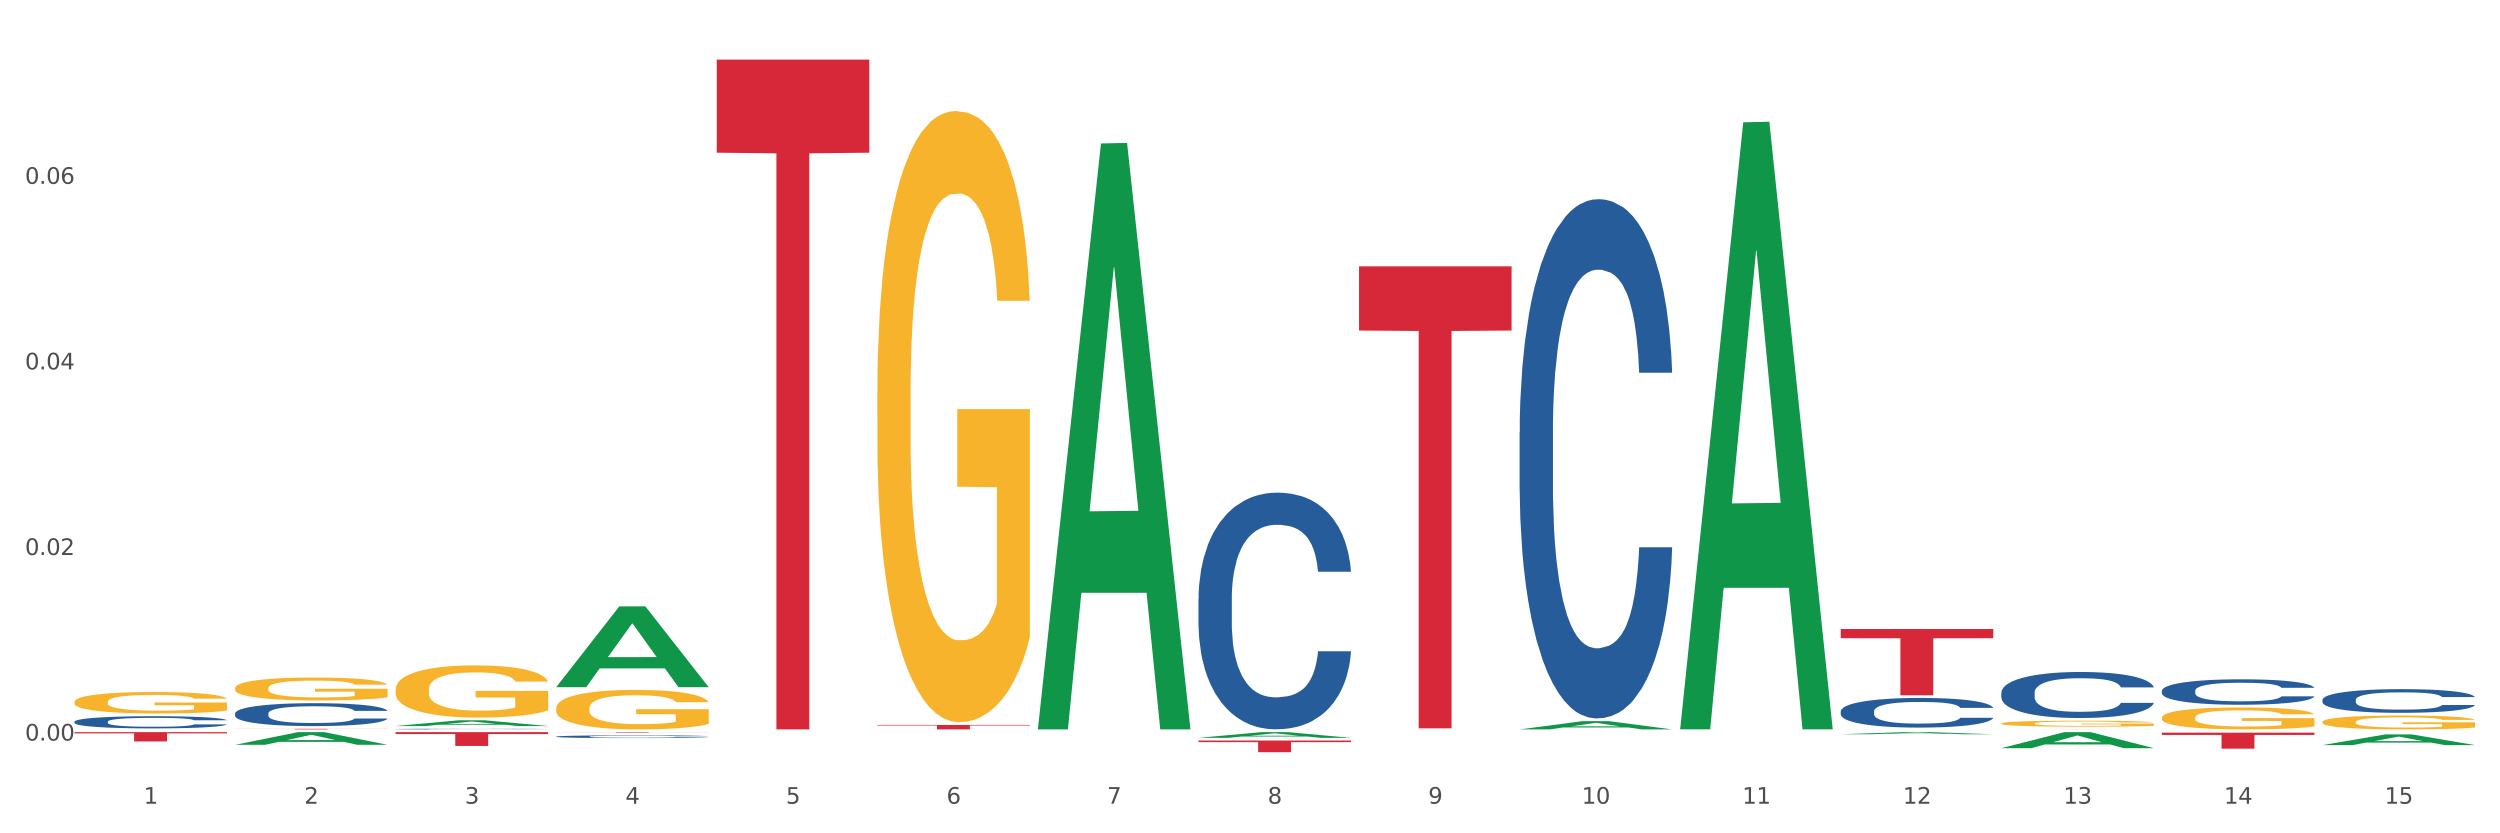 <?xml version="1.0" encoding="utf-8" standalone="no"?>
<!DOCTYPE svg PUBLIC "-//W3C//DTD SVG 1.1//EN"
  "http://www.w3.org/Graphics/SVG/1.1/DTD/svg11.dtd">
<svg xmlns:xlink="http://www.w3.org/1999/xlink" width="1080pt" height="360pt" viewBox="0 0 1080 360" xmlns="http://www.w3.org/2000/svg" version="1.1">
 <rect x="0" y="0" width="1080" height="360" fill="#333333" stroke="none"/>
 <defs>
  <style type="text/css">*{stroke-linejoin: round; stroke-linecap: butt}</style>
 </defs>
 <g id="figure_1">
  <g id="patch_1">
   <path d="M 0 360 
L 1080 360 
L 1080 0 
L 0 0 
z
" style="fill: #ffffff; stroke: #ffffff; stroke-linejoin: miter"/>
  </g>
  <g id="axes_1">
   <g id="matplotlib.axis_1">
    <g id="xtick_1">
     <g id="text_1">
      <!-- 1 -->
      <g style="fill: #4d4d4d" transform="translate(62.07 347.204) scale(0.096 -0.096)">
       <defs>
        <path id="DejaVuSans-31" d="M 794 531 
L 1825 531 
L 1825 4091 
L 703 3866 
L 703 4441 
L 1819 4666 
L 2450 4666 
L 2450 531 
L 3481 531 
L 3481 0 
L 794 0 
L 794 531 
z
" transform="scale(0.016)"/>
       </defs>
       <use xlink:href="#DejaVuSans-31"/>
      </g>
     </g>
    </g>
    <g id="xtick_2">
     <g id="text_2">
      <!-- 2 -->
      <g style="fill: #4d4d4d" transform="translate(131.436 347.204) scale(0.096 -0.096)">
       <defs>
        <path id="DejaVuSans-32" d="M 1228 531 
L 3431 531 
L 3431 0 
L 469 0 
L 469 531 
Q 828 903 1448 1529 
Q 2069 2156 2228 2338 
Q 2531 2678 2651 2914 
Q 2772 3150 2772 3378 
Q 2772 3750 2511 3984 
Q 2250 4219 1831 4219 
Q 1534 4219 1204 4116 
Q 875 4013 500 3803 
L 500 4441 
Q 881 4594 1212 4672 
Q 1544 4750 1819 4750 
Q 2544 4750 2975 4387 
Q 3406 4025 3406 3419 
Q 3406 3131 3298 2873 
Q 3191 2616 2906 2266 
Q 2828 2175 2409 1742 
Q 1991 1309 1228 531 
z
" transform="scale(0.016)"/>
       </defs>
       <use xlink:href="#DejaVuSans-32"/>
      </g>
     </g>
    </g>
    <g id="xtick_3">
     <g id="text_3">
      <!-- 3 -->
      <g style="fill: #4d4d4d" transform="translate(200.802 347.204) scale(0.096 -0.096)">
       <defs>
        <path id="DejaVuSans-33" d="M 2597 2516 
Q 3050 2419 3304 2112 
Q 3559 1806 3559 1356 
Q 3559 666 3084 287 
Q 2609 -91 1734 -91 
Q 1441 -91 1130 -33 
Q 819 25 488 141 
L 488 750 
Q 750 597 1062 519 
Q 1375 441 1716 441 
Q 2309 441 2620 675 
Q 2931 909 2931 1356 
Q 2931 1769 2642 2001 
Q 2353 2234 1838 2234 
L 1294 2234 
L 1294 2753 
L 1863 2753 
Q 2328 2753 2575 2939 
Q 2822 3125 2822 3475 
Q 2822 3834 2567 4026 
Q 2313 4219 1838 4219 
Q 1578 4219 1281 4162 
Q 984 4106 628 3988 
L 628 4550 
Q 988 4650 1302 4700 
Q 1616 4750 1894 4750 
Q 2613 4750 3031 4423 
Q 3450 4097 3450 3541 
Q 3450 3153 3228 2886 
Q 3006 2619 2597 2516 
z
" transform="scale(0.016)"/>
       </defs>
       <use xlink:href="#DejaVuSans-33"/>
      </g>
     </g>
    </g>
    <g id="xtick_4">
     <g id="text_4">
      <!-- 4 -->
      <g style="fill: #4d4d4d" transform="translate(270.169 347.204) scale(0.096 -0.096)">
       <defs>
        <path id="DejaVuSans-34" d="M 2419 4116 
L 825 1625 
L 2419 1625 
L 2419 4116 
z
M 2253 4666 
L 3047 4666 
L 3047 1625 
L 3713 1625 
L 3713 1100 
L 3047 1100 
L 3047 0 
L 2419 0 
L 2419 1100 
L 313 1100 
L 313 1709 
L 2253 4666 
z
" transform="scale(0.016)"/>
       </defs>
       <use xlink:href="#DejaVuSans-34"/>
      </g>
     </g>
    </g>
    <g id="xtick_5">
     <g id="text_5">
      <!-- 5 -->
      <g style="fill: #4d4d4d" transform="translate(339.535 347.204) scale(0.096 -0.096)">
       <defs>
        <path id="DejaVuSans-35" d="M 691 4666 
L 3169 4666 
L 3169 4134 
L 1269 4134 
L 1269 2991 
Q 1406 3038 1543 3061 
Q 1681 3084 1819 3084 
Q 2600 3084 3056 2656 
Q 3513 2228 3513 1497 
Q 3513 744 3044 326 
Q 2575 -91 1722 -91 
Q 1428 -91 1123 -41 
Q 819 9 494 109 
L 494 744 
Q 775 591 1075 516 
Q 1375 441 1709 441 
Q 2250 441 2565 725 
Q 2881 1009 2881 1497 
Q 2881 1984 2565 2268 
Q 2250 2553 1709 2553 
Q 1456 2553 1204 2497 
Q 953 2441 691 2322 
L 691 4666 
z
" transform="scale(0.016)"/>
       </defs>
       <use xlink:href="#DejaVuSans-35"/>
      </g>
     </g>
    </g>
    <g id="xtick_6">
     <g id="text_6">
      <!-- 6 -->
      <g style="fill: #4d4d4d" transform="translate(408.901 347.204) scale(0.096 -0.096)">
       <defs>
        <path id="DejaVuSans-36" d="M 2113 2584 
Q 1688 2584 1439 2293 
Q 1191 2003 1191 1497 
Q 1191 994 1439 701 
Q 1688 409 2113 409 
Q 2538 409 2786 701 
Q 3034 994 3034 1497 
Q 3034 2003 2786 2293 
Q 2538 2584 2113 2584 
z
M 3366 4563 
L 3366 3988 
Q 3128 4100 2886 4159 
Q 2644 4219 2406 4219 
Q 1781 4219 1451 3797 
Q 1122 3375 1075 2522 
Q 1259 2794 1537 2939 
Q 1816 3084 2150 3084 
Q 2853 3084 3261 2657 
Q 3669 2231 3669 1497 
Q 3669 778 3244 343 
Q 2819 -91 2113 -91 
Q 1303 -91 875 529 
Q 447 1150 447 2328 
Q 447 3434 972 4092 
Q 1497 4750 2381 4750 
Q 2619 4750 2861 4703 
Q 3103 4656 3366 4563 
z
" transform="scale(0.016)"/>
       </defs>
       <use xlink:href="#DejaVuSans-36"/>
      </g>
     </g>
    </g>
    <g id="xtick_7">
     <g id="text_7">
      <!-- 7 -->
      <g style="fill: #4d4d4d" transform="translate(478.267 347.204) scale(0.096 -0.096)">
       <defs>
        <path id="DejaVuSans-37" d="M 525 4666 
L 3525 4666 
L 3525 4397 
L 1831 0 
L 1172 0 
L 2766 4134 
L 525 4134 
L 525 4666 
z
" transform="scale(0.016)"/>
       </defs>
       <use xlink:href="#DejaVuSans-37"/>
      </g>
     </g>
    </g>
    <g id="xtick_8">
     <g id="text_8">
      <!-- 8 -->
      <g style="fill: #4d4d4d" transform="translate(547.634 347.204) scale(0.096 -0.096)">
       <defs>
        <path id="DejaVuSans-38" d="M 2034 2216 
Q 1584 2216 1326 1975 
Q 1069 1734 1069 1313 
Q 1069 891 1326 650 
Q 1584 409 2034 409 
Q 2484 409 2743 651 
Q 3003 894 3003 1313 
Q 3003 1734 2745 1975 
Q 2488 2216 2034 2216 
z
M 1403 2484 
Q 997 2584 770 2862 
Q 544 3141 544 3541 
Q 544 4100 942 4425 
Q 1341 4750 2034 4750 
Q 2731 4750 3128 4425 
Q 3525 4100 3525 3541 
Q 3525 3141 3298 2862 
Q 3072 2584 2669 2484 
Q 3125 2378 3379 2068 
Q 3634 1759 3634 1313 
Q 3634 634 3220 271 
Q 2806 -91 2034 -91 
Q 1263 -91 848 271 
Q 434 634 434 1313 
Q 434 1759 690 2068 
Q 947 2378 1403 2484 
z
M 1172 3481 
Q 1172 3119 1398 2916 
Q 1625 2713 2034 2713 
Q 2441 2713 2670 2916 
Q 2900 3119 2900 3481 
Q 2900 3844 2670 4047 
Q 2441 4250 2034 4250 
Q 1625 4250 1398 4047 
Q 1172 3844 1172 3481 
z
" transform="scale(0.016)"/>
       </defs>
       <use xlink:href="#DejaVuSans-38"/>
      </g>
     </g>
    </g>
    <g id="xtick_9">
     <g id="text_9">
      <!-- 9 -->
      <g style="fill: #4d4d4d" transform="translate(617 347.204) scale(0.096 -0.096)">
       <defs>
        <path id="DejaVuSans-39" d="M 703 97 
L 703 672 
Q 941 559 1184 500 
Q 1428 441 1663 441 
Q 2288 441 2617 861 
Q 2947 1281 2994 2138 
Q 2813 1869 2534 1725 
Q 2256 1581 1919 1581 
Q 1219 1581 811 2004 
Q 403 2428 403 3163 
Q 403 3881 828 4315 
Q 1253 4750 1959 4750 
Q 2769 4750 3195 4129 
Q 3622 3509 3622 2328 
Q 3622 1225 3098 567 
Q 2575 -91 1691 -91 
Q 1453 -91 1209 -44 
Q 966 3 703 97 
z
M 1959 2075 
Q 2384 2075 2632 2365 
Q 2881 2656 2881 3163 
Q 2881 3666 2632 3958 
Q 2384 4250 1959 4250 
Q 1534 4250 1286 3958 
Q 1038 3666 1038 3163 
Q 1038 2656 1286 2365 
Q 1534 2075 1959 2075 
z
" transform="scale(0.016)"/>
       </defs>
       <use xlink:href="#DejaVuSans-39"/>
      </g>
     </g>
    </g>
    <g id="xtick_10">
     <g id="text_10">
      <!-- 10 -->
      <g style="fill: #4d4d4d" transform="translate(683.312 347.204) scale(0.096 -0.096)">
       <defs>
        <path id="DejaVuSans-30" d="M 2034 4250 
Q 1547 4250 1301 3770 
Q 1056 3291 1056 2328 
Q 1056 1369 1301 889 
Q 1547 409 2034 409 
Q 2525 409 2770 889 
Q 3016 1369 3016 2328 
Q 3016 3291 2770 3770 
Q 2525 4250 2034 4250 
z
M 2034 4750 
Q 2819 4750 3233 4129 
Q 3647 3509 3647 2328 
Q 3647 1150 3233 529 
Q 2819 -91 2034 -91 
Q 1250 -91 836 529 
Q 422 1150 422 2328 
Q 422 3509 836 4129 
Q 1250 4750 2034 4750 
z
" transform="scale(0.016)"/>
       </defs>
       <use xlink:href="#DejaVuSans-31"/>
       <use xlink:href="#DejaVuSans-30" transform="translate(63.623 0)"/>
      </g>
     </g>
    </g>
    <g id="xtick_11">
     <g id="text_11">
      <!-- 11 -->
      <g style="fill: #4d4d4d" transform="translate(752.678 347.204) scale(0.096 -0.096)">
       <use xlink:href="#DejaVuSans-31"/>
       <use xlink:href="#DejaVuSans-31" transform="translate(63.623 0)"/>
      </g>
     </g>
    </g>
    <g id="xtick_12">
     <g id="text_12">
      <!-- 12 -->
      <g style="fill: #4d4d4d" transform="translate(822.044 347.204) scale(0.096 -0.096)">
       <use xlink:href="#DejaVuSans-31"/>
       <use xlink:href="#DejaVuSans-32" transform="translate(63.623 0)"/>
      </g>
     </g>
    </g>
    <g id="xtick_13">
     <g id="text_13">
      <!-- 13 -->
      <g style="fill: #4d4d4d" transform="translate(891.411 347.204) scale(0.096 -0.096)">
       <use xlink:href="#DejaVuSans-31"/>
       <use xlink:href="#DejaVuSans-33" transform="translate(63.623 0)"/>
      </g>
     </g>
    </g>
    <g id="xtick_14">
     <g id="text_14">
      <!-- 14 -->
      <g style="fill: #4d4d4d" transform="translate(960.777 347.204) scale(0.096 -0.096)">
       <use xlink:href="#DejaVuSans-31"/>
       <use xlink:href="#DejaVuSans-34" transform="translate(63.623 0)"/>
      </g>
     </g>
    </g>
    <g id="xtick_15">
     <g id="text_15">
      <!-- 15 -->
      <g style="fill: #4d4d4d" transform="translate(1030.143 347.204) scale(0.096 -0.096)">
       <use xlink:href="#DejaVuSans-31"/>
       <use xlink:href="#DejaVuSans-35" transform="translate(63.623 0)"/>
      </g>
     </g>
    </g>
    <g id="xtick_16"/>
    <g id="xtick_17"/>
    <g id="xtick_18"/>
    <g id="xtick_19"/>
    <g id="xtick_20"/>
    <g id="xtick_21"/>
    <g id="xtick_22"/>
    <g id="xtick_23"/>
    <g id="xtick_24"/>
    <g id="xtick_25"/>
    <g id="xtick_26"/>
    <g id="xtick_27"/>
    <g id="xtick_28"/>
    <g id="xtick_29"/>
   </g>
   <g id="matplotlib.axis_2">
    <g id="ytick_1">
     <g id="text_16">
      <!-- 0.00 -->
      <g style="fill: #4d4d4d" transform="translate(10.8 319.922) scale(0.096 -0.096)">
       <defs>
        <path id="DejaVuSans-2e" d="M 684 794 
L 1344 794 
L 1344 0 
L 684 0 
L 684 794 
z
" transform="scale(0.016)"/>
       </defs>
       <use xlink:href="#DejaVuSans-30"/>
       <use xlink:href="#DejaVuSans-2e" transform="translate(63.623 0)"/>
       <use xlink:href="#DejaVuSans-30" transform="translate(95.41 0)"/>
       <use xlink:href="#DejaVuSans-30" transform="translate(159.033 0)"/>
      </g>
     </g>
    </g>
    <g id="ytick_2">
     <g id="text_17">
      <!-- 0.02 -->
      <g style="fill: #4d4d4d" transform="translate(10.8 239.753) scale(0.096 -0.096)">
       <use xlink:href="#DejaVuSans-30"/>
       <use xlink:href="#DejaVuSans-2e" transform="translate(63.623 0)"/>
       <use xlink:href="#DejaVuSans-30" transform="translate(95.41 0)"/>
       <use xlink:href="#DejaVuSans-32" transform="translate(159.033 0)"/>
      </g>
     </g>
    </g>
    <g id="ytick_3">
     <g id="text_18">
      <!-- 0.04 -->
      <g style="fill: #4d4d4d" transform="translate(10.8 159.584) scale(0.096 -0.096)">
       <use xlink:href="#DejaVuSans-30"/>
       <use xlink:href="#DejaVuSans-2e" transform="translate(63.623 0)"/>
       <use xlink:href="#DejaVuSans-30" transform="translate(95.41 0)"/>
       <use xlink:href="#DejaVuSans-34" transform="translate(159.033 0)"/>
      </g>
     </g>
    </g>
    <g id="ytick_4">
     <g id="text_19">
      <!-- 0.06 -->
      <g style="fill: #4d4d4d" transform="translate(10.8 79.415) scale(0.096 -0.096)">
       <use xlink:href="#DejaVuSans-30"/>
       <use xlink:href="#DejaVuSans-2e" transform="translate(63.623 0)"/>
       <use xlink:href="#DejaVuSans-30" transform="translate(95.41 0)"/>
       <use xlink:href="#DejaVuSans-36" transform="translate(159.033 0)"/>
      </g>
     </g>
    </g>
    <g id="ytick_5"/>
    <g id="ytick_6"/>
    <g id="ytick_7"/>
    <g id="ytick_8"/>
   </g>
   <g id="PolyCollection_1">
    <path d="M 32.175 316.274 
L 98.073 316.274 
L 98.073 316.837 
L 72.151 316.841 
L 72.151 320.326 
L 57.941 320.326 
L 57.941 316.841 
L 32.175 316.837 
L 32.175 316.278 
L 32.175 316.274 
z
" clip-path="url(#p62973724fc)" style="fill: #d62839"/>
    <path d="M 101.541 314.83 
L 167.439 314.83 
L 167.439 314.869 
L 141.517 314.87 
L 141.517 315.112 
L 127.307 315.112 
L 127.307 314.87 
L 101.541 314.869 
L 101.541 314.831 
L 101.541 314.83 
z
" clip-path="url(#p62973724fc)" style="fill: #d62839"/>
    <path d="M 170.907 316.274 
L 236.805 316.274 
L 236.805 317.103 
L 210.883 317.109 
L 210.883 322.238 
L 196.673 322.238 
L 196.673 317.109 
L 170.907 317.103 
L 170.907 316.28 
L 170.907 316.274 
z
" clip-path="url(#p62973724fc)" style="fill: #d62839"/>
    <path d="M 240.274 316.274 
L 306.172 316.274 
L 306.172 316.306 
L 280.25 316.306 
L 280.25 316.502 
L 266.039 316.502 
L 266.039 316.306 
L 240.274 316.306 
L 240.274 316.275 
L 240.274 316.274 
z
" clip-path="url(#p62973724fc)" style="fill: #d62839"/>
    <path d="M 379.006 313.161 
L 444.904 313.161 
L 444.904 313.432 
L 418.982 313.434 
L 418.982 315.112 
L 404.772 315.112 
L 404.772 313.434 
L 379.006 313.432 
L 379.006 313.163 
L 379.006 313.161 
z
" clip-path="url(#p62973724fc)" style="fill: #d62839"/>
    <path d="M 309.64 25.759 
L 375.538 25.759 
L 375.538 65.97 
L 349.616 66.242 
L 349.616 315.112 
L 335.406 315.112 
L 335.406 66.242 
L 309.64 65.97 
L 309.64 26.031 
L 309.64 25.759 
z
" clip-path="url(#p62973724fc)" style="fill: #d62839"/>
    <path d="M 101.541 297.281 
L 101.619 297.272 
L 101.619 296.946 
L 101.775 296.666 
L 102.553 295.987 
L 103.72 295.426 
L 104.575 295.127 
L 105.431 294.883 
L 106.443 294.638 
L 107.688 294.385 
L 109.944 294.014 
L 111.344 293.824 
L 113.056 293.625 
L 116.168 293.335 
L 118.424 293.172 
L 120.758 293.036 
L 124.57 292.873 
L 127.06 292.801 
L 129.705 292.747 
L 132.895 292.71 
L 135.307 292.701 
L 140.598 292.728 
L 145.11 292.81 
L 147.289 292.873 
L 150.089 292.982 
L 151.568 293.054 
L 153.979 293.199 
L 156.469 293.389 
L 158.181 293.552 
L 160.748 293.86 
L 162.693 294.168 
L 164.483 294.548 
L 165.416 294.81 
L 166.117 295.055 
L 166.739 295.335 
L 167.361 295.779 
L 153.357 295.779 
L 152.812 295.462 
L 151.957 295.163 
L 150.712 294.874 
L 149.623 294.693 
L 147.755 294.466 
L 146.044 294.321 
L 144.254 294.213 
L 142.076 294.122 
L 140.364 294.077 
L 137.952 294.041 
L 133.206 294.05 
L 130.017 294.122 
L 127.838 294.213 
L 126.438 294.294 
L 125.193 294.385 
L 123.792 294.512 
L 122.159 294.702 
L 120.992 294.874 
L 119.825 295.091 
L 118.891 295.308 
L 118.035 295.561 
L 117.335 295.833 
L 116.79 296.114 
L 116.324 296.458 
L 115.935 297.028 
L 115.935 298.268 
L 116.09 298.548 
L 116.479 298.919 
L 116.946 299.2 
L 117.724 299.535 
L 118.424 299.761 
L 119.747 300.087 
L 121.225 300.359 
L 122.392 300.531 
L 123.559 300.675 
L 125.582 300.875 
L 127.838 301.037 
L 129.783 301.137 
L 132.428 301.228 
L 134.218 301.264 
L 135.774 301.282 
L 139.586 301.282 
L 142.309 301.255 
L 145.343 301.191 
L 147.678 301.11 
L 149.623 301.01 
L 151.801 300.847 
L 153.201 300.694 
L 153.201 298.802 
L 136.085 298.793 
L 136.085 297.535 
L 167.439 297.535 
L 167.439 301.228 
L 166.117 301.418 
L 164.638 301.59 
L 163.082 301.743 
L 160.748 301.934 
L 157.947 302.115 
L 155.458 302.241 
L 152.812 302.35 
L 149.7 302.449 
L 145.655 302.54 
L 143.165 302.576 
L 140.053 302.603 
L 136.396 302.612 
L 133.206 302.594 
L 130.094 302.549 
L 126.827 302.468 
L 123.637 302.35 
L 121.225 302.232 
L 118.813 302.087 
L 116.246 301.897 
L 114.223 301.716 
L 112.667 301.553 
L 110.955 301.345 
L 109.088 301.074 
L 107.688 300.829 
L 106.443 300.576 
L 105.12 300.25 
L 104.186 299.969 
L 103.253 299.616 
L 102.708 299.354 
L 102.086 298.947 
L 101.619 298.376 
L 101.541 297.281 
z
" clip-path="url(#p62973724fc)" style="fill: #f7b32b"/>
    <path d="M 32.175 303.245 
L 32.253 303.237 
L 32.253 302.932 
L 32.408 302.669 
L 33.186 302.033 
L 34.353 301.508 
L 35.209 301.228 
L 36.065 300.999 
L 37.076 300.77 
L 38.321 300.533 
L 40.578 300.185 
L 41.978 300.007 
L 43.69 299.821 
L 46.802 299.549 
L 49.058 299.397 
L 51.392 299.27 
L 55.204 299.117 
L 57.694 299.049 
L 60.339 298.999 
L 63.529 298.965 
L 65.941 298.956 
L 71.231 298.982 
L 75.744 299.058 
L 77.922 299.117 
L 80.723 299.219 
L 82.201 299.287 
L 84.613 299.422 
L 87.103 299.6 
L 88.815 299.753 
L 91.382 300.041 
L 93.327 300.329 
L 95.116 300.685 
L 96.05 300.931 
L 96.75 301.16 
L 97.373 301.423 
L 97.995 301.838 
L 83.991 301.838 
L 83.446 301.541 
L 82.59 301.262 
L 81.346 300.99 
L 80.256 300.821 
L 78.389 300.609 
L 76.677 300.473 
L 74.888 300.372 
L 72.71 300.287 
L 70.998 300.245 
L 68.586 300.211 
L 63.84 300.219 
L 60.65 300.287 
L 58.472 300.372 
L 57.071 300.448 
L 55.827 300.533 
L 54.426 300.651 
L 52.792 300.829 
L 51.625 300.99 
L 50.458 301.194 
L 49.525 301.397 
L 48.669 301.635 
L 47.969 301.889 
L 47.424 302.152 
L 46.957 302.474 
L 46.568 303.008 
L 46.568 304.169 
L 46.724 304.432 
L 47.113 304.779 
L 47.58 305.042 
L 48.358 305.356 
L 49.058 305.568 
L 50.381 305.873 
L 51.859 306.127 
L 53.026 306.288 
L 54.193 306.424 
L 56.216 306.61 
L 58.472 306.763 
L 60.417 306.856 
L 63.062 306.941 
L 64.852 306.975 
L 66.408 306.992 
L 70.22 306.992 
L 72.943 306.966 
L 75.977 306.907 
L 78.311 306.831 
L 80.256 306.738 
L 82.435 306.585 
L 83.835 306.441 
L 83.835 304.669 
L 66.719 304.661 
L 66.719 303.483 
L 98.073 303.483 
L 98.073 306.941 
L 96.75 307.119 
L 95.272 307.28 
L 93.716 307.424 
L 91.382 307.602 
L 88.581 307.772 
L 86.091 307.89 
L 83.446 307.992 
L 80.334 308.085 
L 76.288 308.17 
L 73.799 308.204 
L 70.687 308.229 
L 67.03 308.238 
L 63.84 308.221 
L 60.728 308.179 
L 57.461 308.102 
L 54.271 307.992 
L 51.859 307.882 
L 49.447 307.746 
L 46.879 307.568 
L 44.857 307.399 
L 43.301 307.246 
L 41.589 307.051 
L 39.722 306.797 
L 38.321 306.568 
L 37.076 306.331 
L 35.754 306.026 
L 34.82 305.763 
L 33.887 305.432 
L 33.342 305.186 
L 32.72 304.805 
L 32.253 304.271 
L 32.175 303.245 
z
" clip-path="url(#p62973724fc)" style="fill: #f7b32b"/>
    <path d="M 1003.302 311.88 
L 1003.38 311.875 
L 1003.38 311.677 
L 1003.535 311.507 
L 1004.314 311.095 
L 1005.481 310.755 
L 1006.336 310.574 
L 1007.192 310.426 
L 1008.204 310.278 
L 1009.448 310.124 
L 1011.705 309.899 
L 1013.105 309.784 
L 1014.817 309.663 
L 1017.929 309.487 
L 1020.185 309.389 
L 1022.519 309.306 
L 1026.331 309.207 
L 1028.821 309.164 
L 1031.466 309.131 
L 1034.656 309.109 
L 1037.068 309.103 
L 1042.358 309.12 
L 1046.871 309.169 
L 1049.049 309.207 
L 1051.85 309.273 
L 1053.328 309.317 
L 1055.74 309.405 
L 1058.23 309.52 
L 1059.942 309.619 
L 1062.509 309.806 
L 1064.454 309.992 
L 1066.244 310.223 
L 1067.177 310.382 
L 1067.877 310.53 
L 1068.5 310.7 
L 1069.122 310.969 
L 1055.118 310.969 
L 1054.573 310.777 
L 1053.717 310.596 
L 1052.473 310.42 
L 1051.383 310.31 
L 1049.516 310.173 
L 1047.805 310.085 
L 1046.015 310.02 
L 1043.837 309.965 
L 1042.125 309.937 
L 1039.713 309.915 
L 1034.967 309.921 
L 1031.777 309.965 
L 1029.599 310.02 
L 1028.199 310.069 
L 1026.954 310.124 
L 1025.553 310.201 
L 1023.919 310.316 
L 1022.752 310.42 
L 1021.585 310.552 
L 1020.652 310.684 
L 1019.796 310.837 
L 1019.096 311.002 
L 1018.551 311.172 
L 1018.084 311.381 
L 1017.695 311.726 
L 1017.695 312.478 
L 1017.851 312.648 
L 1018.24 312.873 
L 1018.707 313.043 
L 1019.485 313.246 
L 1020.185 313.384 
L 1021.508 313.581 
L 1022.986 313.746 
L 1024.153 313.85 
L 1025.32 313.938 
L 1027.343 314.059 
L 1029.599 314.157 
L 1031.544 314.218 
L 1034.189 314.273 
L 1035.979 314.295 
L 1037.535 314.306 
L 1041.347 314.306 
L 1044.07 314.289 
L 1047.104 314.251 
L 1049.438 314.201 
L 1051.383 314.141 
L 1053.562 314.042 
L 1054.962 313.949 
L 1054.962 312.802 
L 1037.846 312.796 
L 1037.846 312.034 
L 1069.2 312.034 
L 1069.2 314.273 
L 1067.877 314.388 
L 1066.399 314.492 
L 1064.843 314.585 
L 1062.509 314.701 
L 1059.708 314.81 
L 1057.219 314.887 
L 1054.573 314.953 
L 1051.461 315.014 
L 1047.416 315.068 
L 1044.926 315.09 
L 1041.814 315.107 
L 1038.157 315.112 
L 1034.967 315.101 
L 1031.855 315.074 
L 1028.588 315.024 
L 1025.398 314.953 
L 1022.986 314.882 
L 1020.574 314.794 
L 1018.007 314.679 
L 1015.984 314.569 
L 1014.428 314.47 
L 1012.716 314.344 
L 1010.849 314.179 
L 1009.448 314.031 
L 1008.204 313.878 
L 1006.881 313.68 
L 1005.947 313.51 
L 1005.014 313.296 
L 1004.469 313.137 
L 1003.847 312.89 
L 1003.38 312.544 
L 1003.302 311.88 
z
" clip-path="url(#p62973724fc)" style="fill: #f7b32b"/>
    <path d="M 933.936 310.002 
L 934.014 309.994 
L 934.014 309.681 
L 934.169 309.412 
L 934.947 308.762 
L 936.114 308.224 
L 936.97 307.937 
L 937.826 307.703 
L 938.837 307.469 
L 940.082 307.226 
L 942.338 306.87 
L 943.739 306.688 
L 945.45 306.497 
L 948.563 306.22 
L 950.819 306.063 
L 953.153 305.933 
L 956.965 305.777 
L 959.455 305.708 
L 962.1 305.656 
L 965.29 305.621 
L 967.702 305.612 
L 972.992 305.638 
L 977.505 305.716 
L 979.683 305.777 
L 982.484 305.881 
L 983.962 305.951 
L 986.374 306.089 
L 988.864 306.272 
L 990.575 306.428 
L 993.143 306.723 
L 995.088 307.018 
L 996.877 307.382 
L 997.811 307.634 
L 998.511 307.868 
L 999.134 308.137 
L 999.756 308.562 
L 985.752 308.562 
L 985.207 308.258 
L 984.351 307.972 
L 983.106 307.694 
L 982.017 307.521 
L 980.15 307.304 
L 978.438 307.165 
L 976.649 307.061 
L 974.47 306.974 
L 972.759 306.931 
L 970.347 306.896 
L 965.601 306.905 
L 962.411 306.974 
L 960.233 307.061 
L 958.832 307.139 
L 957.588 307.226 
L 956.187 307.347 
L 954.553 307.53 
L 953.386 307.694 
L 952.219 307.903 
L 951.286 308.111 
L 950.43 308.354 
L 949.73 308.614 
L 949.185 308.883 
L 948.718 309.213 
L 948.329 309.759 
L 948.329 310.948 
L 948.485 311.217 
L 948.874 311.573 
L 949.341 311.842 
L 950.119 312.163 
L 950.819 312.379 
L 952.141 312.692 
L 953.62 312.952 
L 954.787 313.117 
L 955.954 313.256 
L 957.977 313.447 
L 960.233 313.603 
L 962.178 313.698 
L 964.823 313.785 
L 966.613 313.82 
L 968.169 313.837 
L 971.981 313.837 
L 974.704 313.811 
L 977.738 313.75 
L 980.072 313.672 
L 982.017 313.577 
L 984.196 313.421 
L 985.596 313.273 
L 985.596 311.46 
L 968.48 311.451 
L 968.48 310.245 
L 999.834 310.245 
L 999.834 313.785 
L 998.511 313.967 
L 997.033 314.132 
L 995.477 314.279 
L 993.143 314.462 
L 990.342 314.635 
L 987.852 314.757 
L 985.207 314.861 
L 982.095 314.956 
L 978.049 315.043 
L 975.56 315.078 
L 972.448 315.104 
L 968.791 315.112 
L 965.601 315.095 
L 962.489 315.052 
L 959.221 314.973 
L 956.032 314.861 
L 953.62 314.748 
L 951.208 314.609 
L 948.64 314.427 
L 946.618 314.253 
L 945.061 314.097 
L 943.35 313.898 
L 941.483 313.637 
L 940.082 313.403 
L 938.837 313.16 
L 937.515 312.848 
L 936.581 312.579 
L 935.648 312.241 
L 935.103 311.989 
L 934.48 311.599 
L 934.014 311.052 
L 933.936 310.002 
z
" clip-path="url(#p62973724fc)" style="fill: #f7b32b"/>
    <path d="M 864.57 312.534 
L 864.647 312.532 
L 864.647 312.447 
L 864.803 312.374 
L 865.581 312.197 
L 866.748 312.051 
L 867.604 311.973 
L 868.46 311.909 
L 869.471 311.846 
L 870.716 311.78 
L 872.972 311.683 
L 874.373 311.633 
L 876.084 311.582 
L 879.196 311.506 
L 881.453 311.464 
L 883.787 311.428 
L 887.599 311.386 
L 890.089 311.367 
L 892.734 311.353 
L 895.924 311.343 
L 898.336 311.341 
L 903.626 311.348 
L 908.139 311.369 
L 910.317 311.386 
L 913.118 311.414 
L 914.596 311.433 
L 917.008 311.471 
L 919.498 311.52 
L 921.209 311.563 
L 923.777 311.643 
L 925.722 311.723 
L 927.511 311.822 
L 928.445 311.891 
L 929.145 311.954 
L 929.767 312.027 
L 930.39 312.143 
L 916.385 312.143 
L 915.841 312.06 
L 914.985 311.983 
L 913.74 311.907 
L 912.651 311.86 
L 910.784 311.801 
L 909.072 311.763 
L 907.283 311.735 
L 905.104 311.711 
L 903.393 311.7 
L 900.981 311.69 
L 896.235 311.692 
L 893.045 311.711 
L 890.867 311.735 
L 889.466 311.756 
L 888.221 311.78 
L 886.821 311.813 
L 885.187 311.862 
L 884.02 311.907 
L 882.853 311.964 
L 881.919 312.02 
L 881.064 312.086 
L 880.363 312.157 
L 879.819 312.23 
L 879.352 312.32 
L 878.963 312.468 
L 878.963 312.791 
L 879.119 312.865 
L 879.508 312.961 
L 879.974 313.034 
L 880.752 313.122 
L 881.453 313.181 
L 882.775 313.265 
L 884.253 313.336 
L 885.42 313.381 
L 886.587 313.419 
L 888.61 313.471 
L 890.867 313.513 
L 892.812 313.539 
L 895.457 313.563 
L 897.246 313.572 
L 898.802 313.577 
L 902.615 313.577 
L 905.338 313.57 
L 908.372 313.553 
L 910.706 313.532 
L 912.651 313.506 
L 914.829 313.464 
L 916.23 313.423 
L 916.23 312.931 
L 899.114 312.928 
L 899.114 312.6 
L 930.468 312.6 
L 930.468 313.563 
L 929.145 313.612 
L 927.667 313.657 
L 926.111 313.697 
L 923.777 313.747 
L 920.976 313.794 
L 918.486 313.827 
L 915.841 313.855 
L 912.729 313.881 
L 908.683 313.905 
L 906.193 313.914 
L 903.081 313.921 
L 899.425 313.923 
L 896.235 313.919 
L 893.123 313.907 
L 889.855 313.886 
L 886.665 313.855 
L 884.253 313.824 
L 881.842 313.787 
L 879.274 313.737 
L 877.251 313.69 
L 875.695 313.647 
L 873.984 313.593 
L 872.116 313.523 
L 870.716 313.459 
L 869.471 313.393 
L 868.149 313.308 
L 867.215 313.235 
L 866.281 313.143 
L 865.737 313.074 
L 865.114 312.968 
L 864.647 312.82 
L 864.57 312.534 
z
" clip-path="url(#p62973724fc)" style="fill: #f7b32b"/>
    <path d="M 379.006 169.968 
L 379.084 169.727 
L 379.084 161.045 
L 379.24 153.57 
L 380.018 135.485 
L 381.185 120.534 
L 382.04 112.576 
L 382.896 106.066 
L 383.908 99.555 
L 385.152 92.803 
L 387.409 82.916 
L 388.809 77.852 
L 390.521 72.547 
L 393.633 64.831 
L 395.889 60.49 
L 398.223 56.873 
L 402.035 52.533 
L 404.525 50.603 
L 407.17 49.157 
L 410.36 48.192 
L 412.772 47.951 
L 418.062 48.674 
L 422.575 50.845 
L 424.753 52.533 
L 427.554 55.426 
L 429.032 57.355 
L 431.444 61.214 
L 433.934 66.278 
L 435.646 70.618 
L 438.213 78.817 
L 440.158 87.016 
L 441.948 97.143 
L 442.881 104.136 
L 443.581 110.647 
L 444.204 118.123 
L 444.826 129.938 
L 430.822 129.938 
L 430.277 121.499 
L 429.422 113.541 
L 428.177 105.824 
L 427.087 101.002 
L 425.22 94.973 
L 423.509 91.115 
L 421.719 88.221 
L 419.541 85.81 
L 417.829 84.604 
L 415.417 83.64 
L 410.671 83.881 
L 407.481 85.81 
L 405.303 88.221 
L 403.903 90.391 
L 402.658 92.803 
L 401.257 96.179 
L 399.624 101.243 
L 398.456 105.824 
L 397.289 111.612 
L 396.356 117.399 
L 395.5 124.151 
L 394.8 131.385 
L 394.255 138.861 
L 393.788 148.024 
L 393.399 163.216 
L 393.399 196.252 
L 393.555 203.727 
L 393.944 213.614 
L 394.411 221.089 
L 395.189 230.011 
L 395.889 236.04 
L 397.212 244.721 
L 398.69 251.955 
L 399.857 256.537 
L 401.024 260.395 
L 403.047 265.7 
L 405.303 270.041 
L 407.248 272.693 
L 409.893 275.105 
L 411.683 276.069 
L 413.239 276.551 
L 417.051 276.551 
L 419.774 275.828 
L 422.808 274.14 
L 425.142 271.97 
L 427.087 269.317 
L 429.266 264.977 
L 430.666 260.877 
L 430.666 210.479 
L 413.55 210.238 
L 413.55 176.72 
L 444.904 176.72 
L 444.904 275.105 
L 443.581 280.169 
L 442.103 284.75 
L 440.547 288.85 
L 438.213 293.914 
L 435.412 298.736 
L 432.923 302.112 
L 430.277 305.006 
L 427.165 307.658 
L 423.12 310.07 
L 420.63 311.034 
L 417.518 311.758 
L 413.861 311.999 
L 410.671 311.517 
L 407.559 310.311 
L 404.292 308.141 
L 401.102 305.006 
L 398.69 301.871 
L 396.278 298.013 
L 393.711 292.949 
L 391.688 288.126 
L 390.132 283.786 
L 388.42 278.239 
L 386.553 271.005 
L 385.152 264.494 
L 383.908 257.743 
L 382.585 249.062 
L 381.651 241.586 
L 380.718 232.182 
L 380.173 225.189 
L 379.551 214.337 
L 379.084 199.146 
L 379.006 169.968 
z
" clip-path="url(#p62973724fc)" style="fill: #f7b32b"/>
    <path d="M 240.274 305.932 
L 240.351 305.917 
L 240.351 305.356 
L 240.507 304.873 
L 241.285 303.704 
L 242.452 302.737 
L 243.308 302.223 
L 244.164 301.802 
L 245.175 301.381 
L 246.42 300.945 
L 248.676 300.306 
L 250.077 299.979 
L 251.788 299.636 
L 254.9 299.137 
L 257.157 298.857 
L 259.491 298.623 
L 263.303 298.342 
L 265.793 298.218 
L 268.438 298.124 
L 271.628 298.062 
L 274.04 298.046 
L 279.33 298.093 
L 283.843 298.233 
L 286.021 298.342 
L 288.822 298.529 
L 290.3 298.654 
L 292.712 298.903 
L 295.202 299.231 
L 296.913 299.511 
L 299.481 300.041 
L 301.426 300.571 
L 303.215 301.226 
L 304.149 301.678 
L 304.849 302.098 
L 305.471 302.582 
L 306.094 303.345 
L 292.089 303.345 
L 291.545 302.8 
L 290.689 302.285 
L 289.444 301.787 
L 288.355 301.475 
L 286.488 301.085 
L 284.776 300.836 
L 282.987 300.649 
L 280.808 300.493 
L 279.097 300.415 
L 276.685 300.353 
L 271.939 300.368 
L 268.749 300.493 
L 266.571 300.649 
L 265.17 300.789 
L 263.925 300.945 
L 262.525 301.163 
L 260.891 301.491 
L 259.724 301.787 
L 258.557 302.161 
L 257.623 302.535 
L 256.768 302.971 
L 256.067 303.439 
L 255.523 303.922 
L 255.056 304.514 
L 254.667 305.496 
L 254.667 307.631 
L 254.823 308.114 
L 255.212 308.753 
L 255.678 309.237 
L 256.456 309.813 
L 257.157 310.203 
L 258.479 310.764 
L 259.957 311.231 
L 261.124 311.528 
L 262.291 311.777 
L 264.314 312.12 
L 266.571 312.4 
L 268.516 312.572 
L 271.161 312.728 
L 272.95 312.79 
L 274.506 312.821 
L 278.319 312.821 
L 281.042 312.774 
L 284.076 312.665 
L 286.41 312.525 
L 288.355 312.354 
L 290.533 312.073 
L 291.934 311.808 
L 291.934 308.551 
L 274.818 308.535 
L 274.818 306.369 
L 306.172 306.369 
L 306.172 312.728 
L 304.849 313.055 
L 303.371 313.351 
L 301.815 313.616 
L 299.481 313.943 
L 296.68 314.255 
L 294.19 314.473 
L 291.545 314.66 
L 288.433 314.832 
L 284.387 314.988 
L 281.897 315.05 
L 278.785 315.097 
L 275.129 315.112 
L 271.939 315.081 
L 268.827 315.003 
L 265.559 314.863 
L 262.369 314.66 
L 259.957 314.458 
L 257.546 314.208 
L 254.978 313.881 
L 252.955 313.569 
L 251.399 313.289 
L 249.688 312.93 
L 247.82 312.463 
L 246.42 312.042 
L 245.175 311.606 
L 243.853 311.044 
L 242.919 310.561 
L 241.985 309.953 
L 241.441 309.502 
L 240.818 308.8 
L 240.351 307.818 
L 240.274 305.932 
z
" clip-path="url(#p62973724fc)" style="fill: #f7b32b"/>
    <path d="M 170.907 297.875 
L 170.985 297.854 
L 170.985 297.113 
L 171.141 296.475 
L 171.919 294.93 
L 173.086 293.653 
L 173.942 292.974 
L 174.798 292.418 
L 175.809 291.862 
L 177.054 291.285 
L 179.31 290.441 
L 180.71 290.008 
L 182.422 289.555 
L 185.534 288.896 
L 187.79 288.525 
L 190.124 288.217 
L 193.937 287.846 
L 196.426 287.681 
L 199.072 287.558 
L 202.261 287.475 
L 204.673 287.455 
L 209.964 287.516 
L 214.476 287.702 
L 216.655 287.846 
L 219.456 288.093 
L 220.934 288.258 
L 223.346 288.587 
L 225.835 289.02 
L 227.547 289.39 
L 230.114 290.091 
L 232.059 290.791 
L 233.849 291.656 
L 234.783 292.253 
L 235.483 292.809 
L 236.105 293.447 
L 236.728 294.456 
L 222.723 294.456 
L 222.179 293.736 
L 221.323 293.056 
L 220.078 292.397 
L 218.989 291.985 
L 217.122 291.47 
L 215.41 291.141 
L 213.62 290.894 
L 211.442 290.688 
L 209.73 290.585 
L 207.319 290.502 
L 202.573 290.523 
L 199.383 290.688 
L 197.204 290.894 
L 195.804 291.079 
L 194.559 291.285 
L 193.159 291.573 
L 191.525 292.006 
L 190.358 292.397 
L 189.191 292.891 
L 188.257 293.386 
L 187.401 293.962 
L 186.701 294.58 
L 186.157 295.218 
L 185.69 296.001 
L 185.301 297.298 
L 185.301 300.12 
L 185.456 300.758 
L 185.845 301.602 
L 186.312 302.241 
L 187.09 303.003 
L 187.79 303.518 
L 189.113 304.259 
L 190.591 304.877 
L 191.758 305.268 
L 192.925 305.598 
L 194.948 306.051 
L 197.204 306.421 
L 199.149 306.648 
L 201.795 306.854 
L 203.584 306.936 
L 205.14 306.977 
L 208.952 306.977 
L 211.675 306.916 
L 214.71 306.772 
L 217.044 306.586 
L 218.989 306.36 
L 221.167 305.989 
L 222.568 305.639 
L 222.568 301.335 
L 205.451 301.314 
L 205.451 298.452 
L 236.805 298.452 
L 236.805 306.854 
L 235.483 307.286 
L 234.004 307.678 
L 232.448 308.028 
L 230.114 308.46 
L 227.314 308.872 
L 224.824 309.16 
L 222.179 309.408 
L 219.067 309.634 
L 215.021 309.84 
L 212.531 309.922 
L 209.419 309.984 
L 205.763 310.005 
L 202.573 309.964 
L 199.461 309.861 
L 196.193 309.675 
L 193.003 309.408 
L 190.591 309.14 
L 188.179 308.81 
L 185.612 308.378 
L 183.589 307.966 
L 182.033 307.595 
L 180.321 307.122 
L 178.454 306.504 
L 177.054 305.948 
L 175.809 305.371 
L 174.486 304.63 
L 173.553 303.991 
L 172.619 303.188 
L 172.074 302.591 
L 171.452 301.664 
L 170.985 300.367 
L 170.907 297.875 
z
" clip-path="url(#p62973724fc)" style="fill: #f7b32b"/>
    <path d="M 32.175 311.765 
L 32.253 311.76 
L 32.253 311.626 
L 32.487 311.443 
L 33.343 311.107 
L 34.434 310.852 
L 36.303 310.554 
L 37.316 310.429 
L 38.64 310.289 
L 41.366 310.063 
L 44.482 309.871 
L 46.663 309.765 
L 48.299 309.698 
L 51.96 309.578 
L 54.063 309.525 
L 56.244 309.482 
L 58.114 309.453 
L 61.229 309.419 
L 63.722 309.405 
L 66.604 309.4 
L 69.019 309.405 
L 72.212 309.424 
L 76.886 309.482 
L 78.677 309.515 
L 81.092 309.573 
L 83.585 309.65 
L 85.61 309.727 
L 87.947 309.837 
L 90.361 309.982 
L 92.698 310.164 
L 94.334 310.333 
L 95.658 310.51 
L 96.827 310.727 
L 97.683 310.962 
L 98.073 311.16 
L 83.818 311.16 
L 83.429 310.982 
L 82.65 310.789 
L 81.871 310.66 
L 81.014 310.554 
L 79.69 310.434 
L 78.522 310.357 
L 76.574 310.265 
L 74.783 310.208 
L 73.303 310.174 
L 71.511 310.145 
L 67.694 310.116 
L 64.968 310.116 
L 63.255 310.126 
L 61.151 310.15 
L 59.36 310.184 
L 57.257 310.241 
L 55.621 310.304 
L 53.985 310.386 
L 53.05 310.443 
L 51.648 310.549 
L 50.714 310.635 
L 49.467 310.785 
L 48.766 310.89 
L 47.52 311.164 
L 46.975 311.366 
L 46.741 311.506 
L 46.585 311.66 
L 46.585 312.41 
L 47.053 312.746 
L 47.442 312.89 
L 48.065 313.054 
L 49.234 313.265 
L 50.947 313.472 
L 52.739 313.621 
L 54.219 313.712 
L 55.621 313.78 
L 57.023 313.833 
L 58.737 313.881 
L 60.139 313.909 
L 62.242 313.938 
L 64.734 313.953 
L 66.682 313.953 
L 70.654 313.929 
L 72.446 313.905 
L 74.16 313.871 
L 76.029 313.818 
L 77.509 313.76 
L 78.366 313.717 
L 79.768 313.626 
L 80.858 313.53 
L 81.793 313.419 
L 82.416 313.323 
L 83.117 313.179 
L 83.663 313.015 
L 83.818 312.929 
L 98.073 312.929 
L 97.761 313.102 
L 97.216 313.27 
L 96.126 313.496 
L 95.269 313.626 
L 93.945 313.784 
L 92.542 313.919 
L 90.595 314.068 
L 88.804 314.179 
L 86.934 314.275 
L 84.909 314.361 
L 81.248 314.482 
L 79.924 314.515 
L 77.12 314.573 
L 74.939 314.607 
L 71.745 314.64 
L 68.473 314.659 
L 65.046 314.664 
L 62.008 314.655 
L 58.659 314.626 
L 56.556 314.597 
L 54.219 314.554 
L 51.493 314.486 
L 48.922 314.405 
L 46.507 314.309 
L 44.248 314.198 
L 42.145 314.073 
L 39.419 313.866 
L 37.394 313.664 
L 35.914 313.477 
L 34.901 313.318 
L 33.889 313.116 
L 33.343 312.977 
L 32.487 312.64 
L 32.175 312.328 
L 32.175 311.765 
z
" clip-path="url(#p62973724fc)" style="fill: #255c99"/>
    <path d="M 101.541 308.22 
L 101.619 308.211 
L 101.619 307.958 
L 101.853 307.614 
L 102.71 306.982 
L 103.8 306.503 
L 105.67 305.943 
L 106.682 305.708 
L 108.006 305.446 
L 110.733 305.021 
L 113.848 304.66 
L 116.029 304.461 
L 117.665 304.335 
L 121.326 304.109 
L 123.429 304.009 
L 125.61 303.928 
L 127.48 303.874 
L 130.595 303.811 
L 133.088 303.783 
L 135.97 303.774 
L 138.385 303.783 
L 141.578 303.82 
L 146.252 303.928 
L 148.044 303.991 
L 150.458 304.1 
L 152.951 304.244 
L 154.976 304.389 
L 157.313 304.597 
L 159.728 304.868 
L 162.064 305.211 
L 163.7 305.527 
L 165.024 305.862 
L 166.193 306.268 
L 167.05 306.711 
L 167.439 307.081 
L 153.185 307.081 
L 152.795 306.747 
L 152.016 306.386 
L 151.237 306.142 
L 150.38 305.943 
L 149.056 305.717 
L 147.888 305.573 
L 145.941 305.401 
L 144.149 305.292 
L 142.669 305.229 
L 140.877 305.175 
L 137.061 305.121 
L 134.334 305.121 
L 132.621 305.139 
L 130.518 305.184 
L 128.726 305.247 
L 126.623 305.356 
L 124.987 305.473 
L 123.351 305.627 
L 122.417 305.735 
L 121.015 305.934 
L 120.08 306.097 
L 118.834 306.377 
L 118.133 306.575 
L 116.886 307.09 
L 116.341 307.47 
L 116.107 307.732 
L 115.952 308.021 
L 115.952 309.431 
L 116.419 310.063 
L 116.808 310.334 
L 117.431 310.641 
L 118.6 311.039 
L 120.314 311.427 
L 122.105 311.708 
L 123.585 311.879 
L 124.987 312.006 
L 126.389 312.105 
L 128.103 312.195 
L 129.505 312.25 
L 131.608 312.304 
L 134.101 312.331 
L 136.048 312.331 
L 140.021 312.286 
L 141.812 312.241 
L 143.526 312.177 
L 145.395 312.078 
L 146.875 311.97 
L 147.732 311.888 
L 149.134 311.717 
L 150.225 311.536 
L 151.159 311.328 
L 151.783 311.147 
L 152.484 310.876 
L 153.029 310.569 
L 153.185 310.406 
L 167.439 310.406 
L 167.128 310.732 
L 166.582 311.048 
L 165.492 311.473 
L 164.635 311.717 
L 163.311 312.015 
L 161.909 312.268 
L 159.961 312.548 
L 158.17 312.756 
L 156.3 312.936 
L 154.275 313.099 
L 150.614 313.325 
L 149.29 313.388 
L 146.486 313.497 
L 144.305 313.56 
L 141.111 313.623 
L 137.84 313.659 
L 134.412 313.668 
L 131.374 313.65 
L 128.025 313.596 
L 125.922 313.542 
L 123.585 313.46 
L 120.859 313.334 
L 118.288 313.18 
L 115.874 313 
L 113.615 312.792 
L 111.512 312.557 
L 108.785 312.168 
L 106.76 311.789 
L 105.28 311.436 
L 104.267 311.138 
L 103.255 310.759 
L 102.71 310.497 
L 101.853 309.864 
L 101.541 309.277 
L 101.541 308.22 
z
" clip-path="url(#p62973724fc)" style="fill: #255c99"/>
    <path d="M 864.57 299.231 
L 864.648 299.213 
L 864.648 298.704 
L 864.881 298.014 
L 865.738 296.744 
L 866.829 295.781 
L 868.698 294.656 
L 869.711 294.184 
L 871.035 293.657 
L 873.761 292.804 
L 876.877 292.077 
L 879.058 291.678 
L 880.694 291.424 
L 884.355 290.97 
L 886.458 290.77 
L 888.639 290.607 
L 890.508 290.498 
L 893.624 290.371 
L 896.117 290.316 
L 898.999 290.298 
L 901.413 290.316 
L 904.607 290.389 
L 909.281 290.607 
L 911.072 290.734 
L 913.487 290.952 
L 915.979 291.242 
L 918.005 291.533 
L 920.341 291.95 
L 922.756 292.495 
L 925.093 293.185 
L 926.729 293.82 
L 928.053 294.492 
L 929.221 295.309 
L 930.078 296.199 
L 930.468 296.943 
L 916.213 296.943 
L 915.824 296.272 
L 915.045 295.545 
L 914.266 295.055 
L 913.409 294.656 
L 912.085 294.202 
L 910.916 293.911 
L 908.969 293.566 
L 907.177 293.348 
L 905.697 293.221 
L 903.906 293.112 
L 900.089 293.003 
L 897.363 293.003 
L 895.649 293.04 
L 893.546 293.131 
L 891.754 293.258 
L 889.651 293.475 
L 888.016 293.712 
L 886.38 294.02 
L 885.445 294.238 
L 884.043 294.637 
L 883.108 294.964 
L 881.862 295.527 
L 881.161 295.927 
L 879.915 296.961 
L 879.369 297.724 
L 879.136 298.251 
L 878.98 298.832 
L 878.98 301.664 
L 879.447 302.935 
L 879.837 303.479 
L 880.46 304.097 
L 881.628 304.896 
L 883.342 305.676 
L 885.134 306.239 
L 886.614 306.584 
L 888.016 306.838 
L 889.418 307.038 
L 891.131 307.22 
L 892.533 307.329 
L 894.637 307.437 
L 897.129 307.492 
L 899.076 307.492 
L 903.049 307.401 
L 904.841 307.31 
L 906.554 307.183 
L 908.424 306.984 
L 909.904 306.766 
L 910.76 306.602 
L 912.163 306.257 
L 913.253 305.894 
L 914.188 305.477 
L 914.811 305.113 
L 915.512 304.569 
L 916.057 303.951 
L 916.213 303.625 
L 930.468 303.625 
L 930.156 304.278 
L 929.611 304.914 
L 928.52 305.767 
L 927.663 306.257 
L 926.339 306.856 
L 924.937 307.365 
L 922.99 307.928 
L 921.198 308.345 
L 919.329 308.708 
L 917.304 309.035 
L 913.643 309.489 
L 912.318 309.616 
L 909.514 309.834 
L 907.333 309.961 
L 904.14 310.088 
L 900.868 310.161 
L 897.441 310.179 
L 894.403 310.143 
L 891.053 310.034 
L 888.95 309.925 
L 886.614 309.761 
L 883.887 309.507 
L 881.317 309.199 
L 878.902 308.835 
L 876.643 308.418 
L 874.54 307.946 
L 871.814 307.165 
L 869.789 306.403 
L 868.309 305.694 
L 867.296 305.095 
L 866.283 304.333 
L 865.738 303.806 
L 864.881 302.535 
L 864.57 301.355 
L 864.57 299.231 
z
" clip-path="url(#p62973724fc)" style="fill: #255c99"/>
    <path d="M 795.203 307.266 
L 795.281 307.254 
L 795.281 306.927 
L 795.515 306.482 
L 796.372 305.664 
L 797.462 305.044 
L 799.332 304.319 
L 800.344 304.015 
L 801.669 303.676 
L 804.395 303.126 
L 807.511 302.658 
L 809.692 302.401 
L 811.327 302.237 
L 814.988 301.945 
L 817.092 301.816 
L 819.273 301.711 
L 821.142 301.641 
L 824.258 301.559 
L 826.75 301.524 
L 829.632 301.512 
L 832.047 301.524 
L 835.241 301.571 
L 839.914 301.711 
L 841.706 301.793 
L 844.121 301.933 
L 846.613 302.121 
L 848.638 302.308 
L 850.975 302.577 
L 853.39 302.927 
L 855.727 303.372 
L 857.362 303.781 
L 858.687 304.214 
L 859.855 304.74 
L 860.712 305.313 
L 861.101 305.792 
L 846.847 305.792 
L 846.457 305.36 
L 845.678 304.892 
L 844.899 304.576 
L 844.043 304.319 
L 842.718 304.027 
L 841.55 303.839 
L 839.603 303.617 
L 837.811 303.477 
L 836.331 303.395 
L 834.54 303.325 
L 830.723 303.255 
L 827.997 303.255 
L 826.283 303.278 
L 824.18 303.337 
L 822.388 303.418 
L 820.285 303.559 
L 818.649 303.711 
L 817.014 303.91 
L 816.079 304.05 
L 814.677 304.307 
L 813.742 304.518 
L 812.496 304.88 
L 811.795 305.137 
L 810.548 305.804 
L 810.003 306.295 
L 809.77 306.634 
L 809.614 307.008 
L 809.614 308.833 
L 810.081 309.651 
L 810.471 310.002 
L 811.094 310.399 
L 812.262 310.914 
L 813.976 311.417 
L 815.767 311.779 
L 817.247 312.001 
L 818.649 312.165 
L 820.051 312.294 
L 821.765 312.411 
L 823.167 312.481 
L 825.27 312.551 
L 827.763 312.586 
L 829.71 312.586 
L 833.683 312.528 
L 835.474 312.469 
L 837.188 312.387 
L 839.057 312.259 
L 840.537 312.118 
L 841.394 312.013 
L 842.796 311.791 
L 843.887 311.557 
L 844.822 311.288 
L 845.445 311.054 
L 846.146 310.704 
L 846.691 310.306 
L 846.847 310.095 
L 861.101 310.095 
L 860.79 310.516 
L 860.245 310.926 
L 859.154 311.475 
L 858.297 311.791 
L 856.973 312.177 
L 855.571 312.504 
L 853.624 312.867 
L 851.832 313.136 
L 849.963 313.37 
L 847.937 313.58 
L 844.276 313.872 
L 842.952 313.954 
L 840.148 314.095 
L 837.967 314.176 
L 834.773 314.258 
L 831.502 314.305 
L 828.074 314.317 
L 825.037 314.293 
L 821.687 314.223 
L 819.584 314.153 
L 817.247 314.048 
L 814.521 313.884 
L 811.951 313.685 
L 809.536 313.451 
L 807.277 313.183 
L 805.174 312.878 
L 802.448 312.376 
L 800.422 311.885 
L 798.942 311.428 
L 797.93 311.043 
L 796.917 310.551 
L 796.372 310.212 
L 795.515 309.394 
L 795.203 308.634 
L 795.203 307.266 
z
" clip-path="url(#p62973724fc)" style="fill: #255c99"/>
    <path d="M 656.471 186.829 
L 656.549 186.624 
L 656.549 180.888 
L 656.783 173.103 
L 657.639 158.763 
L 658.73 147.905 
L 660.599 135.204 
L 661.612 129.878 
L 662.936 123.937 
L 665.662 114.308 
L 668.778 106.114 
L 670.959 101.607 
L 672.595 98.739 
L 676.256 93.617 
L 678.359 91.364 
L 680.54 89.52 
L 682.41 88.291 
L 685.525 86.857 
L 688.018 86.242 
L 690.9 86.037 
L 693.315 86.242 
L 696.508 87.062 
L 701.182 89.52 
L 702.973 90.954 
L 705.388 93.412 
L 707.881 96.69 
L 709.906 99.968 
L 712.243 104.68 
L 714.657 110.826 
L 716.994 118.61 
L 718.63 125.78 
L 719.954 133.36 
L 721.123 142.579 
L 721.979 152.617 
L 722.369 161.016 
L 708.114 161.016 
L 707.725 153.437 
L 706.946 145.242 
L 706.167 139.711 
L 705.31 135.204 
L 703.986 130.082 
L 702.818 126.805 
L 700.87 122.912 
L 699.079 120.454 
L 697.599 119.02 
L 695.807 117.791 
L 691.99 116.562 
L 689.264 116.562 
L 687.55 116.971 
L 685.447 117.996 
L 683.656 119.43 
L 681.553 121.888 
L 679.917 124.551 
L 678.281 128.034 
L 677.346 130.492 
L 675.944 134.999 
L 675.01 138.687 
L 673.763 145.037 
L 673.062 149.544 
L 671.816 161.221 
L 671.271 169.826 
L 671.037 175.766 
L 670.881 182.322 
L 670.881 214.28 
L 671.349 228.621 
L 671.738 234.766 
L 672.361 241.732 
L 673.53 250.746 
L 675.243 259.555 
L 677.035 265.905 
L 678.515 269.798 
L 679.917 272.666 
L 681.319 274.919 
L 683.033 276.968 
L 684.435 278.197 
L 686.538 279.426 
L 689.03 280.041 
L 690.978 280.041 
L 694.95 279.016 
L 696.742 277.992 
L 698.456 276.558 
L 700.325 274.305 
L 701.805 271.846 
L 702.662 270.003 
L 704.064 266.11 
L 705.154 262.013 
L 706.089 257.301 
L 706.712 253.204 
L 707.413 247.058 
L 707.959 240.093 
L 708.114 236.405 
L 722.369 236.405 
L 722.057 243.78 
L 721.512 250.95 
L 720.422 260.579 
L 719.565 266.11 
L 718.241 272.871 
L 716.838 278.607 
L 714.891 284.957 
L 713.1 289.669 
L 711.23 293.766 
L 709.205 297.454 
L 705.544 302.575 
L 704.22 304.009 
L 701.416 306.468 
L 699.235 307.902 
L 696.041 309.336 
L 692.769 310.155 
L 689.342 310.36 
L 686.304 309.95 
L 682.955 308.721 
L 680.852 307.492 
L 678.515 305.648 
L 675.789 302.78 
L 673.218 299.298 
L 670.803 295.2 
L 668.544 290.489 
L 666.441 285.162 
L 663.715 276.353 
L 661.69 267.749 
L 660.21 259.76 
L 659.197 252.999 
L 658.185 244.395 
L 657.639 238.454 
L 656.783 224.114 
L 656.471 210.798 
L 656.471 186.829 
z
" clip-path="url(#p62973724fc)" style="fill: #255c99"/>
    <path d="M 864.57 315.085 
L 930.468 315.085 
L 930.468 315.089 
L 904.546 315.089 
L 904.546 315.112 
L 890.335 315.112 
L 890.335 315.089 
L 864.57 315.089 
L 864.57 315.086 
L 864.57 315.085 
z
" clip-path="url(#p62973724fc)" style="fill: #d62839"/>
    <path d="M 587.105 115.052 
L 653.003 115.052 
L 653.003 142.788 
L 627.081 142.976 
L 627.081 314.642 
L 612.871 314.642 
L 612.871 142.976 
L 587.105 142.788 
L 587.105 115.239 
L 587.105 115.052 
z
" clip-path="url(#p62973724fc)" style="fill: #d62839"/>
    <path d="M 517.739 319.912 
L 583.636 319.912 
L 583.636 320.612 
L 557.715 320.617 
L 557.715 324.95 
L 543.504 324.95 
L 543.504 320.617 
L 517.739 320.612 
L 517.739 319.916 
L 517.739 319.912 
z
" clip-path="url(#p62973724fc)" style="fill: #d62839"/>
    <path d="M 170.907 314.947 
L 170.985 314.946 
L 170.985 314.939 
L 171.219 314.928 
L 172.076 314.909 
L 173.166 314.894 
L 175.036 314.877 
L 176.048 314.87 
L 177.373 314.862 
L 180.099 314.849 
L 183.215 314.838 
L 185.396 314.832 
L 187.031 314.828 
L 190.692 314.822 
L 192.796 314.819 
L 194.977 314.816 
L 196.846 314.814 
L 199.962 314.813 
L 202.454 314.812 
L 205.336 314.811 
L 207.751 314.812 
L 210.945 314.813 
L 215.618 314.816 
L 217.41 314.818 
L 219.825 314.821 
L 222.317 314.826 
L 224.342 314.83 
L 226.679 314.836 
L 229.094 314.845 
L 231.431 314.855 
L 233.066 314.865 
L 234.391 314.875 
L 235.559 314.887 
L 236.416 314.901 
L 236.805 314.912 
L 222.551 314.912 
L 222.161 314.902 
L 221.382 314.891 
L 220.604 314.883 
L 219.747 314.877 
L 218.422 314.871 
L 217.254 314.866 
L 215.307 314.861 
L 213.515 314.858 
L 212.035 314.856 
L 210.244 314.854 
L 206.427 314.852 
L 203.701 314.852 
L 201.987 314.853 
L 199.884 314.854 
L 198.092 314.856 
L 195.989 314.86 
L 194.353 314.863 
L 192.718 314.868 
L 191.783 314.871 
L 190.381 314.877 
L 189.446 314.882 
L 188.2 314.891 
L 187.499 314.897 
L 186.252 314.912 
L 185.707 314.924 
L 185.474 314.932 
L 185.318 314.941 
L 185.318 314.983 
L 185.785 315.003 
L 186.175 315.011 
L 186.798 315.02 
L 187.966 315.032 
L 189.68 315.044 
L 191.471 315.053 
L 192.951 315.058 
L 194.353 315.062 
L 195.755 315.065 
L 197.469 315.067 
L 198.871 315.069 
L 200.974 315.071 
L 203.467 315.072 
L 205.414 315.072 
L 209.387 315.07 
L 211.178 315.069 
L 212.892 315.067 
L 214.761 315.064 
L 216.241 315.061 
L 217.098 315.058 
L 218.5 315.053 
L 219.591 315.047 
L 220.526 315.041 
L 221.149 315.036 
L 221.85 315.027 
L 222.395 315.018 
L 222.551 315.013 
L 236.805 315.013 
L 236.494 315.023 
L 235.949 315.033 
L 234.858 315.046 
L 234.001 315.053 
L 232.677 315.062 
L 231.275 315.07 
L 229.328 315.078 
L 227.536 315.085 
L 225.667 315.09 
L 223.641 315.095 
L 219.98 315.102 
L 218.656 315.104 
L 215.852 315.107 
L 213.671 315.109 
L 210.477 315.111 
L 207.206 315.112 
L 203.779 315.112 
L 200.741 315.112 
L 197.391 315.11 
L 195.288 315.108 
L 192.951 315.106 
L 190.225 315.102 
L 187.655 315.097 
L 185.24 315.092 
L 182.981 315.086 
L 180.878 315.078 
L 178.152 315.067 
L 176.126 315.055 
L 174.646 315.044 
L 173.634 315.035 
L 172.621 315.024 
L 172.076 315.016 
L 171.219 314.997 
L 170.907 314.979 
L 170.907 314.947 
z
" clip-path="url(#p62973724fc)" style="fill: #255c99"/>
    <path d="M 517.739 258.763 
L 517.816 258.669 
L 517.816 256.055 
L 518.05 252.507 
L 518.907 245.971 
L 519.997 241.022 
L 521.867 235.233 
L 522.88 232.805 
L 524.204 230.097 
L 526.93 225.708 
L 530.046 221.973 
L 532.227 219.919 
L 533.863 218.612 
L 537.523 216.278 
L 539.627 215.25 
L 541.808 214.41 
L 543.677 213.85 
L 546.793 213.196 
L 549.285 212.916 
L 552.167 212.823 
L 554.582 212.916 
L 557.776 213.29 
L 562.449 214.41 
L 564.241 215.064 
L 566.656 216.184 
L 569.148 217.678 
L 571.173 219.172 
L 573.51 221.32 
L 575.925 224.121 
L 578.262 227.669 
L 579.898 230.937 
L 581.222 234.392 
L 582.39 238.594 
L 583.247 243.169 
L 583.636 246.998 
L 569.382 246.998 
L 568.992 243.543 
L 568.214 239.808 
L 567.435 237.287 
L 566.578 235.233 
L 565.254 232.898 
L 564.085 231.404 
L 562.138 229.63 
L 560.346 228.51 
L 558.866 227.856 
L 557.075 227.296 
L 553.258 226.735 
L 550.532 226.735 
L 548.818 226.922 
L 546.715 227.389 
L 544.923 228.043 
L 542.82 229.163 
L 541.184 230.377 
L 539.549 231.964 
L 538.614 233.085 
L 537.212 235.139 
L 536.277 236.82 
L 535.031 239.714 
L 534.33 241.769 
L 533.084 247.091 
L 532.538 251.013 
L 532.305 253.721 
L 532.149 256.709 
L 532.149 271.275 
L 532.616 277.811 
L 533.006 280.612 
L 533.629 283.787 
L 534.797 287.896 
L 536.511 291.911 
L 538.302 294.805 
L 539.782 296.579 
L 541.184 297.887 
L 542.587 298.914 
L 544.3 299.847 
L 545.702 300.408 
L 547.805 300.968 
L 550.298 301.248 
L 552.245 301.248 
L 556.218 300.781 
L 558.009 300.314 
L 559.723 299.661 
L 561.593 298.634 
L 563.073 297.513 
L 563.929 296.673 
L 565.331 294.899 
L 566.422 293.031 
L 567.357 290.884 
L 567.98 289.016 
L 568.681 286.215 
L 569.226 283.04 
L 569.382 281.359 
L 583.636 281.359 
L 583.325 284.721 
L 582.78 287.989 
L 581.689 292.378 
L 580.832 294.899 
L 579.508 297.98 
L 578.106 300.594 
L 576.159 303.489 
L 574.367 305.637 
L 572.498 307.504 
L 570.472 309.185 
L 566.811 311.519 
L 565.487 312.173 
L 562.683 313.293 
L 560.502 313.947 
L 557.308 314.601 
L 554.037 314.974 
L 550.61 315.067 
L 547.572 314.881 
L 544.222 314.32 
L 542.119 313.76 
L 539.782 312.92 
L 537.056 311.613 
L 534.486 310.025 
L 532.071 308.158 
L 529.812 306.01 
L 527.709 303.582 
L 524.983 299.567 
L 522.957 295.646 
L 521.477 292.004 
L 520.465 288.923 
L 519.452 285.001 
L 518.907 282.293 
L 518.05 275.757 
L 517.739 269.688 
L 517.739 258.763 
z
" clip-path="url(#p62973724fc)" style="fill: #255c99"/>
    <path d="M 933.936 316.521 
L 999.834 316.521 
L 999.834 317.481 
L 973.912 317.488 
L 973.912 323.43 
L 959.702 323.43 
L 959.702 317.488 
L 933.936 317.481 
L 933.936 316.527 
L 933.936 316.521 
z
" clip-path="url(#p62973724fc)" style="fill: #d62839"/>
    <path d="M 240.274 318.2 
L 240.352 318.199 
L 240.352 318.168 
L 240.585 318.127 
L 241.442 318.051 
L 242.533 317.993 
L 244.402 317.926 
L 245.415 317.897 
L 246.739 317.866 
L 249.465 317.815 
L 252.581 317.771 
L 254.762 317.747 
L 256.398 317.732 
L 260.059 317.705 
L 262.162 317.693 
L 264.343 317.683 
L 266.212 317.676 
L 269.328 317.669 
L 271.821 317.665 
L 274.703 317.664 
L 277.117 317.665 
L 280.311 317.67 
L 284.985 317.683 
L 286.776 317.69 
L 289.191 317.703 
L 291.683 317.721 
L 293.709 317.738 
L 296.045 317.763 
L 298.46 317.796 
L 300.797 317.837 
L 302.433 317.875 
L 303.757 317.916 
L 304.925 317.965 
L 305.782 318.018 
L 306.172 318.063 
L 291.917 318.063 
L 291.528 318.022 
L 290.749 317.979 
L 289.97 317.95 
L 289.113 317.926 
L 287.789 317.898 
L 286.62 317.881 
L 284.673 317.86 
L 282.881 317.847 
L 281.401 317.84 
L 279.61 317.833 
L 275.793 317.826 
L 273.067 317.826 
L 271.353 317.829 
L 269.25 317.834 
L 267.458 317.842 
L 265.355 317.855 
L 263.72 317.869 
L 262.084 317.887 
L 261.149 317.901 
L 259.747 317.924 
L 258.812 317.944 
L 257.566 317.978 
L 256.865 318.002 
L 255.619 318.064 
L 255.073 318.11 
L 254.84 318.141 
L 254.684 318.176 
L 254.684 318.346 
L 255.151 318.422 
L 255.541 318.455 
L 256.164 318.492 
L 257.332 318.54 
L 259.046 318.587 
L 260.838 318.62 
L 262.318 318.641 
L 263.72 318.656 
L 265.122 318.668 
L 266.835 318.679 
L 268.237 318.686 
L 270.341 318.692 
L 272.833 318.695 
L 274.78 318.695 
L 278.753 318.69 
L 280.545 318.685 
L 282.258 318.677 
L 284.128 318.665 
L 285.608 318.652 
L 286.465 318.642 
L 287.867 318.621 
L 288.957 318.6 
L 289.892 318.575 
L 290.515 318.553 
L 291.216 318.52 
L 291.761 318.483 
L 291.917 318.463 
L 306.172 318.463 
L 305.86 318.503 
L 305.315 318.541 
L 304.224 318.592 
L 303.367 318.621 
L 302.043 318.657 
L 300.641 318.688 
L 298.694 318.722 
L 296.902 318.747 
L 295.033 318.768 
L 293.008 318.788 
L 289.347 318.815 
L 288.022 318.823 
L 285.218 318.836 
L 283.037 318.843 
L 279.844 318.851 
L 276.572 318.855 
L 273.145 318.857 
L 270.107 318.854 
L 266.757 318.848 
L 264.654 318.841 
L 262.318 318.831 
L 259.591 318.816 
L 257.021 318.798 
L 254.606 318.776 
L 252.347 318.751 
L 250.244 318.723 
L 247.518 318.676 
L 245.493 318.63 
L 244.013 318.588 
L 243 318.552 
L 241.987 318.506 
L 241.442 318.474 
L 240.585 318.398 
L 240.274 318.327 
L 240.274 318.2 
z
" clip-path="url(#p62973724fc)" style="fill: #255c99"/>
    <path d="M 795.203 271.732 
L 861.101 271.732 
L 861.101 275.709 
L 835.179 275.736 
L 835.179 300.35 
L 820.969 300.35 
L 820.969 275.736 
L 795.203 275.709 
L 795.203 271.759 
L 795.203 271.732 
z
" clip-path="url(#p62973724fc)" style="fill: #d62839"/>
    <path d="M 517.739 318.745 
L 517.806 318.743 
L 544.981 316.277 
L 556.258 316.274 
L 583.636 318.75 
L 570.593 318.75 
L 564.682 318.173 
L 536.625 318.173 
L 536.421 318.183 
L 530.714 318.75 
L 517.739 318.75 
L 517.739 318.745 
L 540.157 317.829 
L 561.15 317.827 
L 550.755 316.802 
L 550.62 316.797 
L 550.484 316.804 
L 540.089 317.827 
L 540.157 317.829 
L 517.739 318.745 
z
" clip-path="url(#p62973724fc)" style="fill: #109648"/>
    <path d="M 240.274 296.818 
L 240.342 296.786 
L 267.516 261.976 
L 278.793 261.944 
L 306.172 296.884 
L 293.128 296.884 
L 287.217 288.748 
L 259.16 288.748 
L 258.956 288.879 
L 253.249 296.884 
L 240.274 296.884 
L 240.274 296.818 
L 262.693 283.892 
L 283.685 283.859 
L 273.291 269.391 
L 273.155 269.325 
L 273.019 269.424 
L 262.625 283.859 
L 262.693 283.892 
L 240.274 296.818 
z
" clip-path="url(#p62973724fc)" style="fill: #109648"/>
    <path d="M 101.541 321.755 
L 101.609 321.75 
L 128.784 316.279 
L 140.061 316.274 
L 167.439 321.766 
L 154.395 321.766 
L 148.485 320.487 
L 120.427 320.487 
L 120.224 320.508 
L 114.517 321.766 
L 101.541 321.766 
L 101.541 321.755 
L 123.96 319.724 
L 144.952 319.719 
L 134.558 317.445 
L 134.422 317.434 
L 134.286 317.45 
L 123.892 319.719 
L 123.96 319.724 
L 101.541 321.755 
z
" clip-path="url(#p62973724fc)" style="fill: #109648"/>
    <path d="M 1003.302 302.309 
L 1003.38 302.299 
L 1003.38 302.038 
L 1003.614 301.683 
L 1004.47 301.029 
L 1005.561 300.534 
L 1007.43 299.955 
L 1008.443 299.712 
L 1009.767 299.441 
L 1012.494 299.002 
L 1015.609 298.629 
L 1017.79 298.423 
L 1019.426 298.292 
L 1023.087 298.059 
L 1025.19 297.956 
L 1027.371 297.872 
L 1029.241 297.816 
L 1032.356 297.75 
L 1034.849 297.722 
L 1037.731 297.713 
L 1040.146 297.722 
L 1043.339 297.76 
L 1048.013 297.872 
L 1049.805 297.937 
L 1052.219 298.049 
L 1054.712 298.199 
L 1056.737 298.348 
L 1059.074 298.563 
L 1061.489 298.843 
L 1063.825 299.198 
L 1065.461 299.525 
L 1066.785 299.871 
L 1067.954 300.291 
L 1068.811 300.749 
L 1069.2 301.132 
L 1054.945 301.132 
L 1054.556 300.786 
L 1053.777 300.413 
L 1052.998 300.16 
L 1052.141 299.955 
L 1050.817 299.721 
L 1049.649 299.572 
L 1047.701 299.394 
L 1045.91 299.282 
L 1044.43 299.217 
L 1042.638 299.161 
L 1038.822 299.105 
L 1036.095 299.105 
L 1034.382 299.124 
L 1032.278 299.17 
L 1030.487 299.236 
L 1028.384 299.348 
L 1026.748 299.469 
L 1025.112 299.628 
L 1024.178 299.74 
L 1022.775 299.946 
L 1021.841 300.114 
L 1020.594 300.403 
L 1019.893 300.609 
L 1018.647 301.141 
L 1018.102 301.533 
L 1017.868 301.804 
L 1017.712 302.103 
L 1017.712 303.56 
L 1018.18 304.214 
L 1018.569 304.494 
L 1019.192 304.812 
L 1020.361 305.223 
L 1022.074 305.625 
L 1023.866 305.914 
L 1025.346 306.092 
L 1026.748 306.222 
L 1028.15 306.325 
L 1029.864 306.419 
L 1031.266 306.475 
L 1033.369 306.531 
L 1035.862 306.559 
L 1037.809 306.559 
L 1041.781 306.512 
L 1043.573 306.465 
L 1045.287 306.4 
L 1047.156 306.297 
L 1048.636 306.185 
L 1049.493 306.101 
L 1050.895 305.924 
L 1051.986 305.737 
L 1052.92 305.522 
L 1053.543 305.335 
L 1054.244 305.055 
L 1054.79 304.737 
L 1054.945 304.569 
L 1069.2 304.569 
L 1068.888 304.905 
L 1068.343 305.232 
L 1067.253 305.671 
L 1066.396 305.924 
L 1065.072 306.232 
L 1063.67 306.493 
L 1061.722 306.783 
L 1059.931 306.998 
L 1058.061 307.185 
L 1056.036 307.353 
L 1052.375 307.586 
L 1051.051 307.652 
L 1048.247 307.764 
L 1046.066 307.829 
L 1042.872 307.894 
L 1039.6 307.932 
L 1036.173 307.941 
L 1033.135 307.922 
L 1029.786 307.866 
L 1027.683 307.81 
L 1025.346 307.726 
L 1022.62 307.596 
L 1020.049 307.437 
L 1017.634 307.25 
L 1015.376 307.035 
L 1013.272 306.792 
L 1010.546 306.391 
L 1008.521 305.998 
L 1007.041 305.634 
L 1006.028 305.326 
L 1005.016 304.933 
L 1004.47 304.663 
L 1003.614 304.009 
L 1003.302 303.402 
L 1003.302 302.309 
z
" clip-path="url(#p62973724fc)" style="fill: #255c99"/>
    <path d="M 933.936 298.397 
L 934.014 298.387 
L 934.014 298.106 
L 934.247 297.724 
L 935.104 297.022 
L 936.195 296.489 
L 938.064 295.867 
L 939.077 295.606 
L 940.401 295.315 
L 943.127 294.843 
L 946.243 294.442 
L 948.424 294.221 
L 950.06 294.08 
L 953.721 293.829 
L 955.824 293.719 
L 958.005 293.628 
L 959.874 293.568 
L 962.99 293.498 
L 965.483 293.468 
L 968.365 293.458 
L 970.779 293.468 
L 973.973 293.508 
L 978.647 293.628 
L 980.438 293.699 
L 982.853 293.819 
L 985.346 293.98 
L 987.371 294.14 
L 989.708 294.371 
L 992.122 294.672 
L 994.459 295.054 
L 996.095 295.405 
L 997.419 295.777 
L 998.587 296.228 
L 999.444 296.72 
L 999.834 297.132 
L 985.579 297.132 
L 985.19 296.761 
L 984.411 296.359 
L 983.632 296.088 
L 982.775 295.867 
L 981.451 295.616 
L 980.283 295.455 
L 978.335 295.265 
L 976.544 295.144 
L 975.064 295.074 
L 973.272 295.014 
L 969.455 294.954 
L 966.729 294.954 
L 965.015 294.974 
L 962.912 295.024 
L 961.121 295.094 
L 959.018 295.215 
L 957.382 295.345 
L 955.746 295.516 
L 954.811 295.636 
L 953.409 295.857 
L 952.475 296.038 
L 951.228 296.349 
L 950.527 296.57 
L 949.281 297.142 
L 948.736 297.564 
L 948.502 297.855 
L 948.346 298.176 
L 948.346 299.742 
L 948.814 300.445 
L 949.203 300.746 
L 949.826 301.087 
L 950.995 301.529 
L 952.708 301.961 
L 954.5 302.272 
L 955.98 302.463 
L 957.382 302.603 
L 958.784 302.714 
L 960.498 302.814 
L 961.9 302.874 
L 964.003 302.934 
L 966.495 302.965 
L 968.443 302.965 
L 972.415 302.914 
L 974.207 302.864 
L 975.92 302.794 
L 977.79 302.683 
L 979.27 302.563 
L 980.127 302.473 
L 981.529 302.282 
L 982.619 302.081 
L 983.554 301.85 
L 984.177 301.649 
L 984.878 301.348 
L 985.423 301.007 
L 985.579 300.826 
L 999.834 300.826 
L 999.522 301.188 
L 998.977 301.539 
L 997.886 302.011 
L 997.03 302.282 
L 995.705 302.613 
L 994.303 302.894 
L 992.356 303.205 
L 990.564 303.436 
L 988.695 303.637 
L 986.67 303.818 
L 983.009 304.069 
L 981.685 304.139 
L 978.88 304.26 
L 976.699 304.33 
L 973.506 304.4 
L 970.234 304.44 
L 966.807 304.45 
L 963.769 304.43 
L 960.42 304.37 
L 958.317 304.31 
L 955.98 304.219 
L 953.253 304.079 
L 950.683 303.908 
L 948.268 303.707 
L 946.009 303.476 
L 943.906 303.215 
L 941.18 302.784 
L 939.155 302.362 
L 937.675 301.971 
L 936.662 301.639 
L 935.65 301.218 
L 935.104 300.927 
L 934.247 300.224 
L 933.936 299.571 
L 933.936 298.397 
z
" clip-path="url(#p62973724fc)" style="fill: #255c99"/>
    <path d="M 448.372 314.619 
L 448.44 314.381 
L 475.615 61.972 
L 486.892 61.734 
L 514.27 315.095 
L 501.227 315.095 
L 495.316 256.096 
L 467.259 256.096 
L 467.055 257.048 
L 461.348 315.095 
L 448.372 315.095 
L 448.372 314.619 
L 470.791 220.887 
L 491.783 220.649 
L 481.389 115.737 
L 481.253 115.261 
L 481.117 115.975 
L 470.723 220.649 
L 470.791 220.887 
L 448.372 314.619 
z
" clip-path="url(#p62973724fc)" style="fill: #109648"/>
    <path d="M 725.837 314.572 
L 725.905 314.326 
L 753.08 52.835 
L 764.357 52.589 
L 791.735 315.065 
L 778.691 315.065 
L 772.781 253.944 
L 744.723 253.944 
L 744.52 254.93 
L 738.813 315.065 
L 725.837 315.065 
L 725.837 314.572 
L 748.256 217.468 
L 769.248 217.222 
L 758.854 108.534 
L 758.718 108.041 
L 758.582 108.781 
L 748.188 217.222 
L 748.256 217.468 
L 725.837 314.572 
z
" clip-path="url(#p62973724fc)" style="fill: #109648"/>
    <path d="M 656.471 315.106 
L 656.539 315.102 
L 683.713 311.526 
L 694.991 311.522 
L 722.369 315.112 
L 709.325 315.112 
L 703.415 314.276 
L 675.357 314.276 
L 675.153 314.29 
L 669.447 315.112 
L 656.471 315.112 
L 656.471 315.106 
L 678.89 313.777 
L 699.882 313.774 
L 689.488 312.287 
L 689.352 312.281 
L 689.216 312.291 
L 678.822 313.774 
L 678.89 313.777 
L 656.471 315.106 
z
" clip-path="url(#p62973724fc)" style="fill: #109648"/>
    <path d="M 170.907 313.645 
L 170.975 313.642 
L 198.15 311.169 
L 209.427 311.167 
L 236.805 313.649 
L 223.762 313.649 
L 217.851 313.071 
L 189.794 313.071 
L 189.59 313.081 
L 183.883 313.649 
L 170.907 313.649 
L 170.907 313.645 
L 193.326 312.726 
L 214.319 312.724 
L 203.924 311.696 
L 203.788 311.691 
L 203.653 311.698 
L 193.258 312.724 
L 193.326 312.726 
L 170.907 313.645 
z
" clip-path="url(#p62973724fc)" style="fill: #109648"/>
    <path d="M 795.203 317.195 
L 795.271 317.194 
L 822.446 316.275 
L 833.723 316.274 
L 861.101 317.197 
L 848.058 317.197 
L 842.147 316.982 
L 814.09 316.982 
L 813.886 316.985 
L 808.179 317.197 
L 795.203 317.197 
L 795.203 317.195 
L 817.622 316.854 
L 838.615 316.853 
L 828.22 316.471 
L 828.084 316.469 
L 827.949 316.472 
L 817.554 316.853 
L 817.622 316.854 
L 795.203 317.195 
z
" clip-path="url(#p62973724fc)" style="fill: #109648"/>
    <path d="M 864.57 323.197 
L 864.638 323.19 
L 891.812 316.281 
L 903.089 316.274 
L 930.468 323.21 
L 917.424 323.21 
L 911.513 321.595 
L 883.456 321.595 
L 883.252 321.621 
L 877.545 323.21 
L 864.57 323.21 
L 864.57 323.197 
L 886.989 320.631 
L 907.981 320.625 
L 897.587 317.753 
L 897.451 317.74 
L 897.315 317.759 
L 886.921 320.625 
L 886.989 320.631 
L 864.57 323.197 
z
" clip-path="url(#p62973724fc)" style="fill: #109648"/>
    <path d="M 1003.302 321.879 
L 1003.37 321.875 
L 1030.544 317.256 
L 1041.822 317.252 
L 1069.2 321.888 
L 1056.156 321.888 
L 1050.246 320.808 
L 1022.188 320.808 
L 1021.984 320.826 
L 1016.278 321.888 
L 1003.302 321.888 
L 1003.302 321.879 
L 1025.721 320.164 
L 1046.713 320.16 
L 1036.319 318.24 
L 1036.183 318.231 
L 1036.047 318.244 
L 1025.653 320.16 
L 1025.721 320.164 
L 1003.302 321.879 
z
" clip-path="url(#p62973724fc)" style="fill: #109648"/>
   </g>
  </g>
 </g>
 <defs>
  <clipPath id="p62973724fc">
   <rect x="32.175" y="10.8" width="1037.025" height="329.109"/>
  </clipPath>
 </defs>
</svg>
